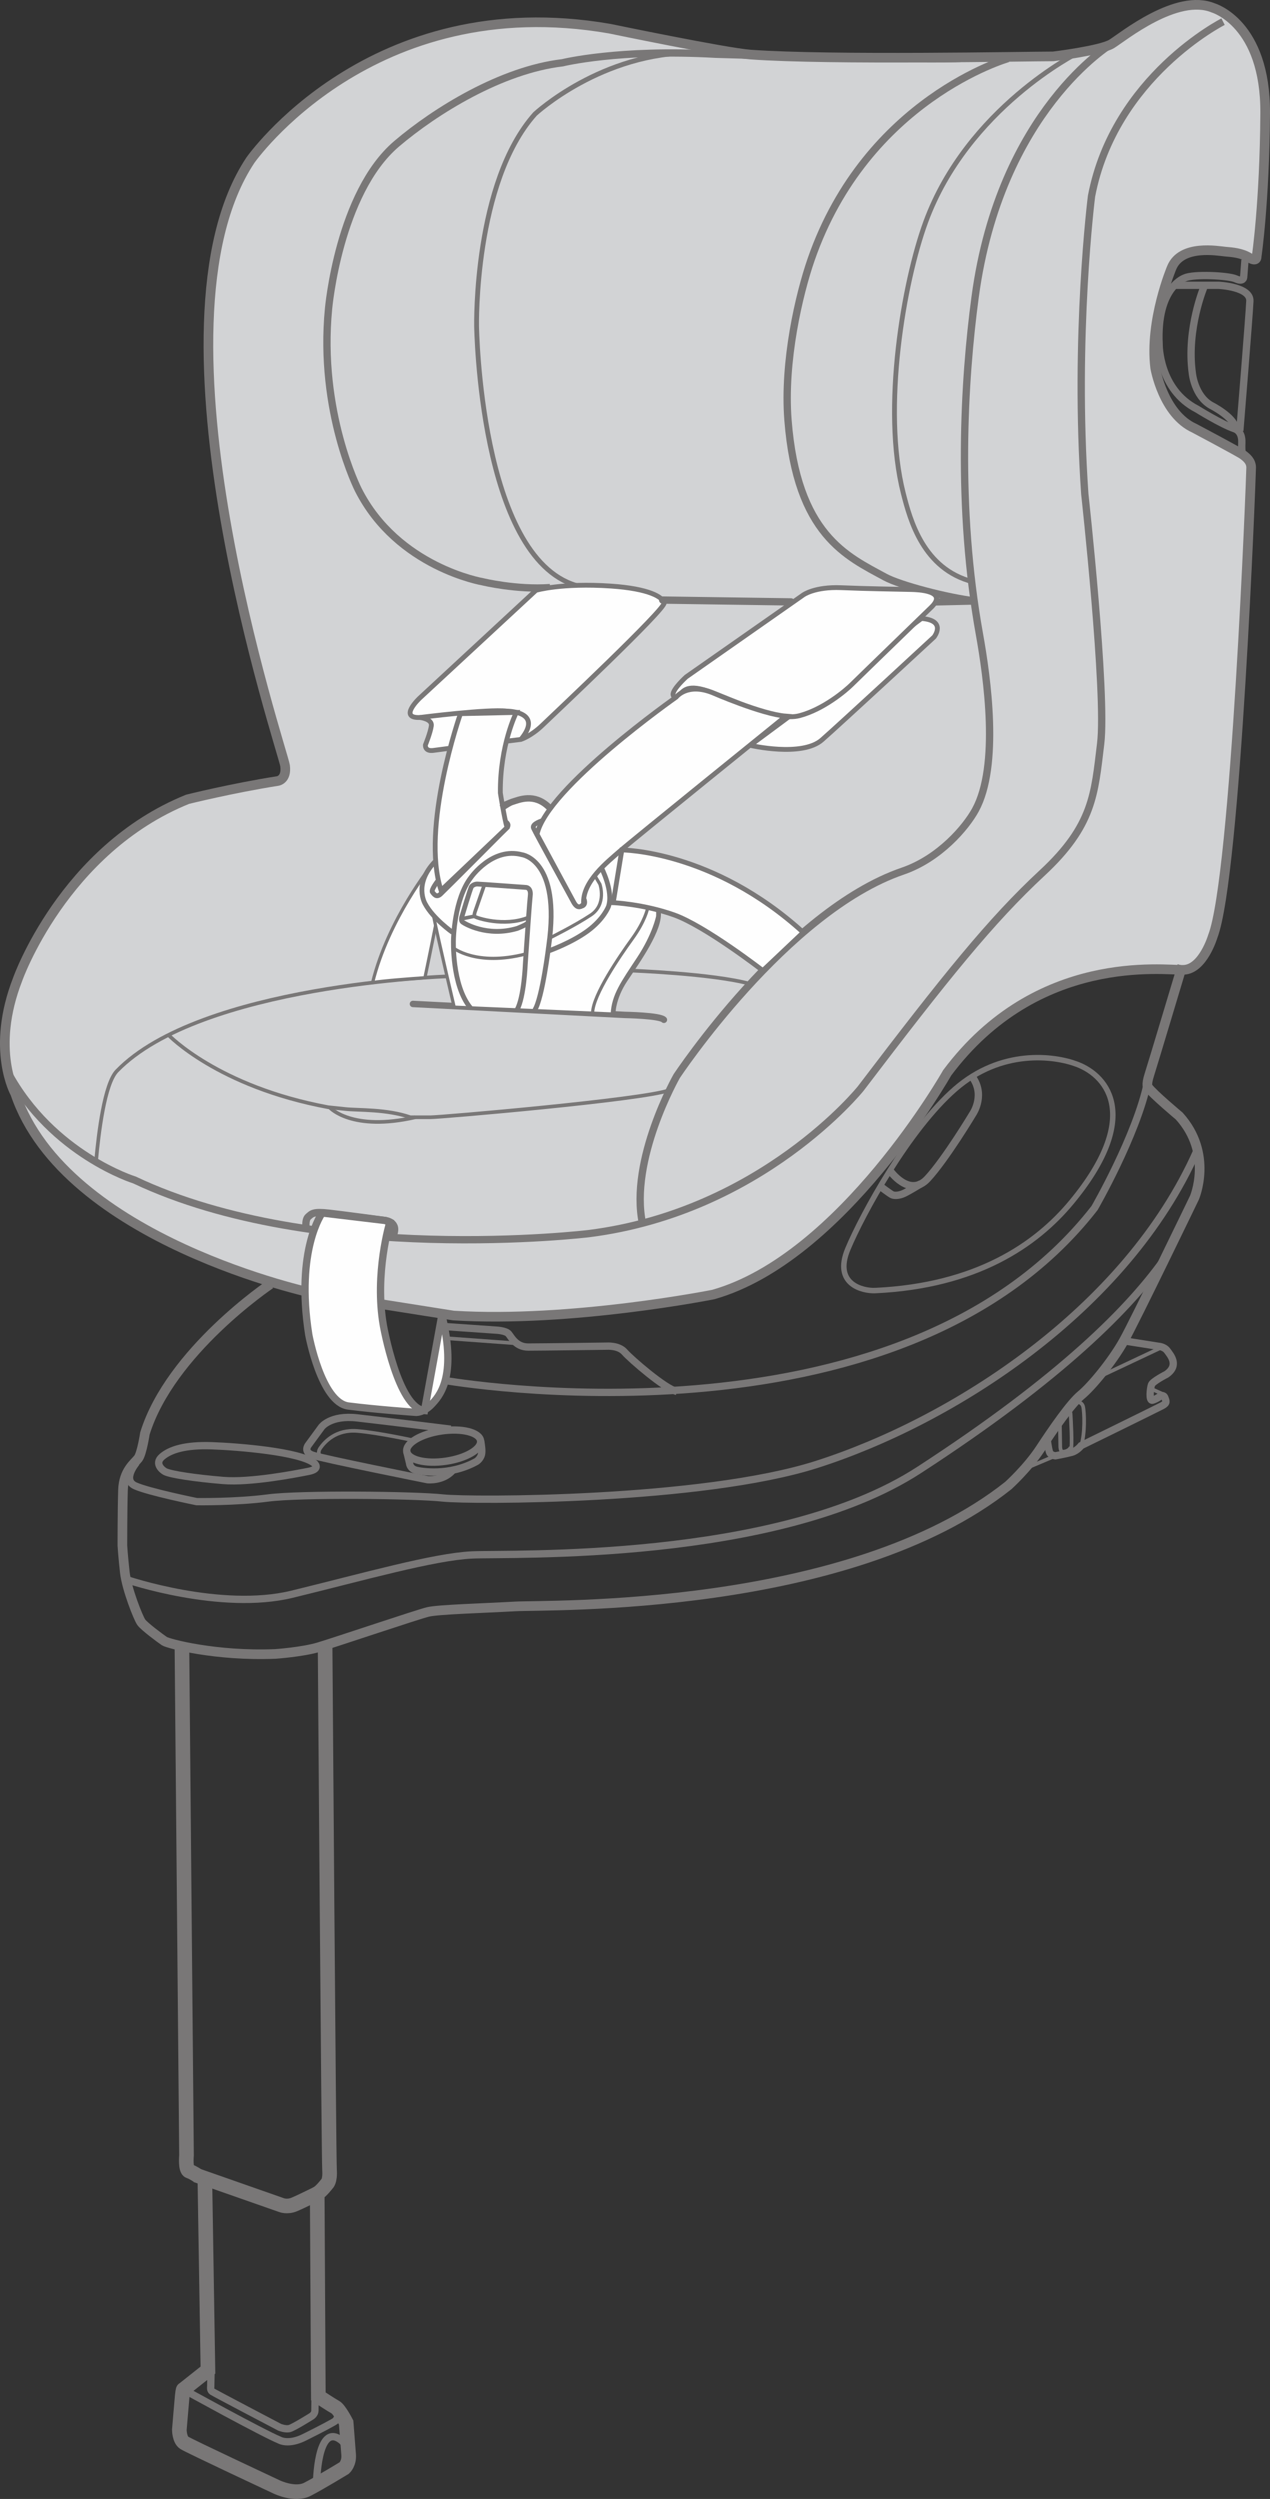 <?xml version="1.0" encoding="UTF-8"?>
<!DOCTYPE svg PUBLIC "-//W3C//DTD SVG 1.1//EN" "http://www.w3.org/Graphics/SVG/1.1/DTD/svg11.dtd">
<!-- Creator: CorelDRAW 2018 (64-Bit) -->
<svg xmlns="http://www.w3.org/2000/svg" xml:space="preserve" width="50.605mm" height="99.57mm" version="1.1" style="shape-rendering:geometricPrecision; text-rendering:geometricPrecision; image-rendering:optimizeQuality; fill-rule:evenodd; clip-rule:evenodd"
viewBox="0 0 21461.7 42227.5"
 xmlns:xlink="http://www.w3.org/1999/xlink">
 <rect x="0" y="0" width="21461.7" height="42227.5" fill="#333333" stroke="none"/>
 <defs>
  <style type="text/css">
   <![CDATA[
    .str11 {stroke:#797777;stroke-width:54.33;stroke-miterlimit:4}
    .str3 {stroke:#797777;stroke-width:108.61;stroke-miterlimit:4}
    .str0 {stroke:#797777;stroke-width:162.94;stroke-miterlimit:4}
    .str1 {stroke:#797777;stroke-width:123.41;stroke-miterlimit:4}
    .str9 {stroke:#797777;stroke-width:124.64;stroke-miterlimit:4}
    .str2 {stroke:#797777;stroke-width:81.38;stroke-miterlimit:4}
    .str10 {stroke:#797777;stroke-width:92.33;stroke-miterlimit:4}
    .str6 {stroke:#797777;stroke-width:61.79;stroke-miterlimit:4}
    .str7 {stroke:#797777;stroke-width:247;stroke-miterlimit:4}
    .str4 {stroke:#797777;stroke-width:108.61;stroke-linecap:round;stroke-miterlimit:4}
    .str5 {stroke:#797777;stroke-width:123.41;stroke-linecap:round;stroke-miterlimit:4}
    .str8 {stroke:#797777;stroke-width:54.33;stroke-linecap:round;stroke-linejoin:round;stroke-miterlimit:4}
    .fil1 {fill:none;fill-rule:nonzero}
    .fil2 {fill:#FEFEFE;fill-rule:nonzero}
    .fil0 {fill:#D2D3D5;fill-rule:nonzero}
   ]]>
  </style>
 </defs>
 <g id="Слой_x0020_1">
  <path class="fil0" d="M5316.73 21859.09c0,0 -4215.34,-890.53 -5059.47,-3381.26 0,0 -422.06,-741.2 41.31,-1930.04 0,0 771.99,-2192.72 2871.96,-3041.9 0,0 740.86,-185.25 1523.2,-308.83 0,0 154.54,-20.61 123.75,-257.17 -31.13,-236.82 -2460.25,-7411.53 -586.78,-10232.17 0,0 2038.18,-2923.28 6073.24,-2223.26 0,0 1961.89,407.26 2377.93,437.46 1348.34,97.84 4686.18,30.66 5118.42,30.66 0,0 800.57,-97.67 985.82,-210.78 185.2,-113.4 1101.43,-864.78 1718.88,-607.27 0,0 885.44,257.3 875.26,1780.67 -10.64,1523.37 -144.24,2419.11 -144.24,2419.11 0,0 10.18,102.76 -123.71,20.48 -133.76,-82.28 -288.35,-92.62 -406.5,-102.93 -118.49,-10.31 -741.37,-128.67 -905.92,272.74 0,0 -378.21,890.53 -278,1693.35 0,0 131.51,779.75 664.01,1019.15 0,0 756.55,401.41 818.34,447.64 61.66,46.4 139.02,108.15 139.02,216.33 0,108.02 -257.51,6912.11 -648.45,7920.96 0,0 -164.85,555.95 -494.29,566 -329.31,10.48 -2469.96,-298.48 -3993.79,1740 0,0 -1770.66,3129.01 -3952.78,3746.75 0,0 -2398.58,478.6 -4390.37,355.01l-2346.84 -370.71z"/>
  <path class="fil1 str0" d="M5316.73 21859.09c0,0 -4215.34,-890.53 -5059.47,-3381.26 0,0 -422.06,-741.2 41.31,-1930.04 0,0 771.99,-2192.72 2871.96,-3041.9 0,0 740.86,-185.25 1523.2,-308.83 0,0 154.54,-20.61 123.75,-257.17 -31.13,-236.82 -2460.25,-7411.53 -586.78,-10232.17 0,0 2038.18,-2923.28 6073.24,-2223.26 0,0 1961.89,407.26 2377.93,437.46 1348.34,97.84 4686.18,30.66 5118.42,30.66 0,0 800.57,-97.67 985.82,-210.78 185.2,-113.4 1101.43,-864.78 1718.88,-607.27 0,0 885.44,257.3 875.26,1780.67 -10.64,1523.37 -144.24,2419.11 -144.24,2419.11 0,0 10.18,102.76 -123.71,20.48 -133.76,-82.28 -288.35,-92.62 -406.5,-102.93 -118.49,-10.31 -741.37,-128.67 -905.92,272.74 0,0 -378.21,890.53 -278,1693.35 0,0 131.51,779.75 664.01,1019.15 0,0 756.55,401.41 818.34,447.64 61.66,46.4 139.02,108.15 139.02,216.33 0,108.02 -257.51,6912.11 -648.45,7920.96 0,0 -164.85,555.95 -494.29,566 -329.31,10.48 -2469.96,-298.48 -3993.79,1740 0,0 -1770.66,3129.01 -3952.78,3746.75 0,0 -2398.58,478.6 -4390.37,355.01l-2346.84 -370.71z"/>
  <path class="fil1 str1" d="M21039.22 4388.2l-23.07 301.2c0,0 -7.63,79.73 -131.22,23.03 -123.58,-56.57 -710.2,-84.69 -859.52,-17.81 0,0 -483.86,149.03 -437.46,1121.79 0,0 -7.63,764.4 640.81,1096.38 0,0 409.17,254.93 633.01,331.99 0,0 131.17,30.96 123.71,231.6 -7.93,200.77 18.7,208.4 18.7,208.4"/>
  <path class="fil1 str1" d="M19858.18 4820.66l733.27 0c0,0 540.56,23.03 530.21,264.94 -10.31,241.95 -169.94,2192.72 -169.94,2192.72"/>
  <path class="fil1 str1" d="M20349.76 4838.68c0,0 -303.74,715.46 -200.77,1466.79 0,0 36.18,386.02 319.09,545.48 0,0 380.93,190.46 411.76,386.14"/>
  <path class="fil1 str1" d="M16268.22 983.66c-478.77,46.23 -4174.2,-67.01 -4174.2,-67.01 -1636.6,-92.62 -2588.75,144.07 -2588.75,144.07 -1031.75,120.44 -2149.34,812.41 -2803.17,1369.42 -977.25,832.59 -1149.78,2784.3 -1149.78,2784.3 -169.64,1744.79 502.73,3061.83 502.73,3061.83 664.14,1312.38 2104.13,1554.75 2104.13,1554.75 0,0 562.1,137.66 1136.33,98.01"/>
  <path class="fil1 str1" d="M20668.76 365.96c0,0 -1837.24,926.4 -2223.26,2949.19 0,0 -298.78,2357.32 -113.4,5033.6 0,0 370.58,3376.43 267.65,4220.56 -102.76,844.13 -123.41,1379.3 -988.2,2182.25 -864.74,802.82 -1626.42,1749.88 -3067.51,3643.82 0,0 -1667.56,2079.32 -4591.18,2449.77 0,0 -4591.01,555.95 -7679.05,-905.58 0,0 -1388.55,-429.57 -2140.05,-1819.3"/>
  <path class="fil1 str2" d="M11744.22 890.99c-1574.98,-15.56 -2702.28,1034.42 -2702.28,1034.42 -1034.42,1158.13 -988.07,3582.33 -988.07,3582.33 0,0 51.49,3897.56 1680.33,4384.39"/>
  <path class="fil1 str1" d="M10858.91 20680.51c-229.18,-1080.52 576.48,-2496 576.48,-2496 0,0 1845,-2787.14 3819.02,-3464.01 625.08,-214.21 1070.17,-743.57 1229.21,-1034.42 408.58,-747.6 198.99,-2238.78 67.77,-2969.8 -386.31,-2150.53 -262.26,-4289.73 -71.97,-5702.66 424.02,-3149.37 2306.72,-4271.92 2306.72,-4271.92"/>
  <path class="fil1 str1" d="M17036.98 988.75c0,0 -2389.17,681.19 -3330.84,3399.37 -201.07,580.93 -467.82,1710.99 -389.88,2711.61 150.64,1936.74 995.53,2301.04 1642.28,2652.79 250.01,135.97 1051.64,347.97 1525.02,402.73"/>
  <path class="fil1 str2" d="M18216.7 890.82c0,0 -1866.42,933.15 -2573.31,2860.6 -370.75,1010.93 -742.09,3149.37 -378.85,4581.76 116.84,461.08 339.62,1281.71 1173.44,1497.75"/>
  <path class="fil2 str2" d="M7596.35 12644.41c-131.98,16.88 -232.07,29.9 -268.29,35.45 -154.37,23.03 -138.85,-92.75 -138.85,-92.75 0,0 84.86,-208.28 100.26,-324.1 15.56,-115.95 -193.01,-138.98 -193.01,-138.98 -370.45,15.39 -4.92,-326.9 -4.92,-326.9l1965.92 -1821.98c0,0 435.38,-128.54 1266.15,-71.97 648.28,43.98 869.87,185.2 900.7,283.04 30.79,97.88 -1865.7,1883.64 -2058.71,2069.01 -192.97,185.37 -362.78,239.23 -362.78,239.23 0,0 -102.8,12.72 -254.21,31.26l-952.27 118.66z"/>
  <path class="fil2 str2" d="M12678.26 12594.96c0,0 873.31,204.67 1211.87,-92.75 316.89,-277.83 1895.43,-1739.11 1895.43,-1739.11 0,0 218.45,-278.29 -212.9,-312.39l-2894.4 2144.25z"/>
  <path class="fil1 str3" d="M10346.81 17134.44c0,0 -7.8,-262.56 208.23,-586.66 216.21,-324.35 602.52,-864.74 556.12,-1150.5"/>
  <path class="fil1 str4" d="M6978.35 16964.63l3582.2 185.25c0,0 596.92,10.31 658.71,82.4"/>
  <line class="fil1 str5" x1="11198.61" y1="10139.81" x2="13367.25" y2= "10170.76" />
  <path class="fil1 str6" d="M7554.11 16498.76c0,0 -4164.32,139.57 -5578.61,1598.18 -209.17,215.57 -308.96,1050.11 -350.09,1503.01"/>
  <path class="fil1 str6" d="M2846.98 17488.74c0,0 829.62,873.31 2697.83,1220.69 0,0 77.19,7.8 293.39,30.7 216.04,23.16 694.8,0 1096.21,139.15l339.79 0c177.4,0 3582.03,-293.56 4029.97,-456.03"/>
  <path class="fil1 str6" d="M5575.6 18717.18c0,0 370.62,409 1443.64,162.01"/>
  <path class="fil1 str1" d="M5176.73 20788.57c0,0 -30.66,-172.23 30.96,-226.38 61.66,-53.86 82.15,-92.75 352.51,-61.79 270.19,30.83 949.56,123.46 949.56,123.46 0,0 239.23,23.5 131.22,262.43"/>
  <path class="fil2 str1" d="M7467.13 22222.2c262.43,1065.38 -53.99,1381.8 -177.74,1513.19 -123.41,131.05 -254.63,131.05 -254.63,131.05 0,0 -663.84,-46.06 -1147.7,-107.85 -459.43,-58.95 -669.06,-1204.4 -669.06,-1204.4 -226.64,-1441.22 226.38,-2057.48 226.38,-2057.48l1065.55 127.19 77.19 30.96c0,0 -262.56,864.74 -108.32,1744.62 0,0 247.29,1397.54 694.93,1436.3l293.39 -1613.57z"/>
  <path class="fil1 str0" d="M4569.46 21699.67c0,0 -1688.21,1132.43 -2120.46,2522.16 0,0 -51.32,339.79 -113.23,421.77 -61.79,82.28 -247.17,206.03 -257.34,535.17 -10.35,329.61 -10.35,937.01 -10.35,937.01 0,0 10.35,174.9 41.18,452.9 30.66,278 226.51,771.69 277.96,843.83 51.49,72.27 329.31,278.12 391.1,319.26 61.79,41.31 864.44,257.34 1873.46,216.33 0,0 453.02,-30.96 730.68,-113.23 278,-82.45 1677.91,-556 1852.98,-597.13 175.03,-41.14 916.35,-61.62 1472.05,-92.58 555.95,-30.83 5630.52,102.76 8332.84,-2043.57 0,0 324.05,-293.1 540.39,-622.41 216.04,-329.44 514.52,-761.81 689.71,-905.92 175.07,-143.9 525.16,-566.13 720.55,-916.23 195.38,-349.92 1194.05,-2418.94 1194.05,-2418.94 0,0 318.97,-741.16 -257.47,-1379.26 0,0 -442.72,-370.45 -524.99,-483.73 0,0 -41.31,-26.04 20.48,-216.16 53.14,-163.11 555.95,-1842.8 555.95,-1842.8"/>
  <path class="fil1 str1" d="M7513.4 23326.17c0,0 7668.7,1348.47 10983.51,-2913.27 0,0 710.24,-1230.1 895.44,-2125.67"/>
  <path class="fil1 str1" d="M7505.64 22415.29l887.98 61.66c0,0 154.37,7.76 200.47,61.79 46.4,53.86 123.58,223.67 331.99,223.67 208.4,0 1328.11,-15.39 1328.11,-15.39 0,0 200.64,-15.44 300.9,100.38 100.68,115.78 687.17,625.38 880.3,663.97"/>
  <path class="fil1 str1" d="M2304.94 24715.78c0,0 -247.17,288.18 -20.65,391.23 226.51,102.8 1039.68,267.52 1039.68,267.52 0,0 658.75,10.35 1204.4,-61.62 545.48,-72.14 2480.86,-51.61 2954.41,0 473.34,51.44 4374.68,52.8 6314.72,-566.13 2290.56,-730.72 5234.5,-2604.65 6428.72,-5301.25"/>
  <path class="fil1 str1" d="M2139.92 26692.17c0,0 1590.54,540.26 2794.78,247.04 1204.4,-293.56 2393.37,-633.18 3041.94,-664.01 648.41,-30.79 5146.96,128.67 7555.59,-1435.83 2408.76,-1564.63 3577.11,-2748.55 4179.17,-3613.16"/>
  <path class="fil1 str1" d="M7616.45 24149.69c0,0 -1127.17,-138.98 -1580.2,-190.29 -452.9,-51.66 -602.35,154.37 -602.35,154.37l-226.21 308.83c0,0 -82.15,108.02 67.05,164.42 149.16,56.7 1950.48,417.1 1950.48,417.1 0,0 254.8,27.99 419.39,-151.87"/>
  <path class="fil1 str6" d="M5439.21 24633.59c0,0 -97.71,-61.62 -25.57,-164.85 72.1,-103.1 262.43,-319.01 627.75,-288.3 365.53,30.96 947.35,159.63 947.35,159.63"/>
  <path class="fil1 str1" d="M8121.26 24344.74c20.82,141.23 -241.61,296.36 -586.02,346.66 -344.71,50.38 -640.65,-23.2 -661.3,-164.42 -20.61,-141.1 241.78,-296.57 586.36,-346.83 344.54,-50.26 640.65,23.33 660.96,164.59z"/>
  <path class="fil1 str1" d="M6872.62 24522.77l48.94 203.48c0,0 2.54,89.91 113.23,118.2 79.9,20.36 550.74,103.06 1003.59,-141.52 0,0 57.17,-25.62 89.95,-100.26 26,-59.12 10.48,-162.05 -7.04,-257.94"/>
  <path class="fil1 str1" d="M2788.67 24866.38c-35.33,-18.41 -189.15,-131.34 -50.13,-251.02 138.85,-119.55 393.61,-200.81 841.41,-185.25 447.64,15.44 1486.26,100.43 1729.39,293.56 0,0 119.51,96.19 -92.79,138.85 -212.3,42.33 -984.12,193.14 -1447.5,154.25 -463.2,-38.47 -883.91,-100.26 -980.39,-150.39z"/>
  <line class="fil1 str6" x1="7528.88" y1="22612.03" x2="8744.77" y2= "22700.75" />
  <path class="fil1 str7" d="M5323.81 37234.32c0,0 -17.94,-141.23 42.07,-171.76 59.54,-30.83 159.76,-160.82 159.76,-160.82 0,0 55.81,-41.14 42.96,-233.55 -13.02,-192.71 -75.11,-8897.96 -75.11,-8897.96"/>
  <path class="fil1 str7" d="M3462.18 36831.42l51.78 3217.86 -413.54 328.13c0,0 -8.82,-16.33 -21.08,112.05 -12,127.61 -48.64,568.97 -48.64,568.97 0,0 0,165.48 82.91,219.81 83,54.28 1563.44,747.01 1563.44,747.01 0,0 306.54,147.8 518.42,38.59 211.97,-109.5 623.13,-360.4 623.13,-360.4 0,0 84.82,-74.68 73.16,-225.62 -11.66,-150.98 -42.33,-541.62 -42.33,-541.62 0,0 -113.57,-222.61 -182.11,-260.02 -68.96,-37.28 -287.71,-182.36 -287.71,-182.36l-19.3 -3489.88"/>
  <path class="fil1 str7" d="M3074.68 27851.66l77.06 8568.05c0,0 -23.2,245.81 44.74,267.95 67.6,21.84 154.84,84.4 154.84,84.4"/>
  <path class="fil1 str7" d="M3311.37 36755.04l1443.76 505.99c0,0 97.12,40.12 218.28,-10.48 121.04,-50.85 422.23,-200.9 422.23,-200.9"/>
  <path class="fil1 str1" d="M3569.1 39940.37l-7.93 391.36c0,0 -10.64,55.81 23.33,79.6 33.97,23.79 1141.85,604.6 1141.85,604.6 0,0 99.49,40.08 168.79,20.78 69.09,-19.13 371.17,-208.11 371.17,-208.11 0,0 55.22,-36.35 55.35,-93.05 0.17,-56.7 3.9,-319.9 3.9,-319.9"/>
  <path class="fil1 str1" d="M3100.42 40377.49c0,0 1331.72,735.64 1625.58,856.26 0,0 146.91,86.18 417.99,-48.64 270.96,-134.78 521.26,-266.17 527.71,-281.09 6.74,-14.55 96.95,-99.2 -4.33,-227.74"/>
  <path class="fil1 str1" d="M5348.45 41979.96c0,0 8.65,-1055.5 411.59,-749.72 78.54,59.42 81.38,122.69 126.55,302.85"/>
  <path class="fil1 str1" d="M18990.9 22657.11l586.66 92.45c0,0 97.84,5.09 149.28,77.23 51.32,72.27 205.9,242.08 -15.39,396.45 0,0 -231.9,118.07 -252.25,174.9 -20.48,56.57 -46.23,278 15.39,262.43 61.66,-15.39 138.85,-72.1 138.85,-72.1 0,0 51.78,-25.62 72.14,30.96 20.61,56.7 41.43,87.66 -46.23,133.89 -87.41,46.4 -1368.99,674.32 -1368.99,674.32 0,0 -66.71,87.36 -159.46,113.11 -92.62,25.74 -275.58,59.25 -275.58,59.25 0,0 -81.43,-5.56 -100.09,-64.34 -20.82,-64.51 -41.31,-226.51 -41.31,-226.51"/>
  <line class="fil1 str6" x1="17333.52" y1="24812.22" x2="17835.31" y2= "24600.04" />
  <path class="fil1 str6" d="M18148.08 23681.15c0,0 131.22,-7.76 154.41,84.99 23.2,92.75 36.05,462.01 -32.15,661.6"/>
  <line class="fil1 str6" x1="18553.52" y1="23275.92" x2="19626.58" y2= "22770.22" />
  <line class="fil1 str6" x1="19464.24" y1="23472.87" x2="19688.2" y2= "23573.13" />
  <path class="fil1 str6" d="M18015.55 23848.62c0,0 74.64,-23.37 77.02,46.35 2.84,69.43 33.67,514.39 2.84,637.97"/>
  <path class="fil1 str6" d="M17910.12 24000.24l7.46 453.02c0,0 3.01,67.05 31.13,74.51 28.12,8.1 115.82,-4.92 146.61,-74.51"/>
  <path class="fil2 str8" d="M7302.75 14610.03c0,0 -740.56,913.51 -1005.97,1993.27 169.51,-29.77 637.04,-64.34 884.21,-81.98 95.89,-457.35 179.82,-880.47 179.82,-880.47l-58.06 -1030.82z"/>
  <path class="fil1 str9" d="M15039.05 19779.89c0,0 326.94,469.22 634.54,137.96 307.43,-331.22 771.57,-1105.5 771.57,-1105.5 0,0 223.03,-333.05 -39.06,-646.75"/>
  <path class="fil1 str9" d="M14863.22 20037.62c0,0 173.71,132.7 213.66,151.11 40.08,18.24 120.87,14.21 202.42,-24.39 81.55,-38.47 280.67,-160.52 280.67,-160.52"/>
  <path class="fil1 str10" d="M14791.76 21807.85c-210.06,9.84 -713.21,-105.05 -464.26,-702.01 248.99,-596.62 1028.74,-2018.89 1812.73,-2702.58 783.82,-683.44 1676.25,-564.05 2058.67,-419.99 545.35,204.97 1074.97,919.07 -90.5,2329.03 -599.97,725.47 -1611.49,1415.18 -3316.63,1495.55z"/>
  <path class="fil2" d="M15744.96 10254.23c0,0 -1260.04,1221.32 -1352.67,1313.78 -92.75,92.75 -471.13,417.1 -880.3,525.12 -409.04,108.02 -1165.64,-285.76 -1551.65,-416.98 -385.97,-131.17 -424.91,31 -502.09,84.99 -77.06,54.03 -84.69,-23.2 -84.69,-23.2 -7.76,-92.58 223.84,-301.03 223.84,-301.03l1975.63 -1382.69c0,0 191.65,-142.46 644.08,-123.58 452.43,18.83 884.21,23.79 1179.13,30.96 113.7,2.71 621.77,19.47 348.74,292.63z"/>
  <path class="fil1 str2" d="M15744.96 10254.23c0,0 -1260.04,1221.32 -1352.67,1313.78 -92.75,92.75 -471.13,417.1 -880.3,525.12 -409.04,108.02 -1165.64,-285.76 -1551.65,-416.98 -385.97,-131.17 -424.91,31 -502.09,84.99 -77.06,54.03 -84.69,-23.2 -84.69,-23.2 -7.76,-92.58 223.84,-301.03 223.84,-301.03l1975.63 -1382.69c0,0 191.65,-142.46 644.08,-123.58 452.43,18.83 884.21,23.79 1179.13,30.96 113.7,2.71 621.77,19.47 348.74,292.63z"/>
  <path class="fil1 str2" d="M7096.51 12124c0,0 1150.2,-146.78 1466.79,-108.19 0,0 633.01,0 239.53,478.77"/>
  <path class="fil2" d="M7675.66 17018.71c0,0 -270.24,-1142.57 -347.55,-1536.34 0,0 -471.6,-445.86 25.87,-925.39l1133.92 -963.64c0,0 488.35,-277.36 812.83,71.5l1208.01 697.94c0,0 638.82,533.52 606.21,1119.58 0,0 -56.7,303.57 -325.84,712.28 -269.47,408.75 -426.73,621.52 -442.25,939.72l-2671.19 -115.65z"/>
  <path class="fil1 str11" d="M7675.66 17018.71c0,0 -270.24,-1142.57 -347.55,-1536.34 0,0 -471.6,-445.86 25.87,-925.39l1133.92 -963.64c0,0 488.35,-277.36 812.83,71.5l1208.01 697.94c0,0 638.82,533.52 606.21,1119.58 0,0 -56.7,303.57 -325.84,712.28 -269.47,408.75 -426.73,621.52 -442.25,939.72l-2671.19 -115.65z"/>
  <path class="fil1 str2" d="M9036.93 17067.52c128.84,-200.64 236.69,-1091.12 236.69,-1091.12 206.03,-1451.4 -452.85,-1533.84 -452.85,-1533.84 -499.29,-133.76 -859.4,381.05 -859.4,381.05 -288.18,370.45 -298.48,1055.08 -298.48,1055.08 0,0 -30.96,766.77 288.01,1152.62"/>
  <path class="fil1 str2" d="M8738.28 17062.43c118.49,-221.3 138.85,-772.16 138.85,-772.16 0,0 27.23,-405.31 51.02,-738.49 14.08,-196.74 27.1,-368.2 32.91,-416.98 15.44,-131.22 -65.65,-138.85 -65.65,-138.85 0,0 -791.46,-57.89 -829.92,-57.89 -38.76,0 -77.19,19.17 -96.65,42.49 -19.3,23.03 -165.91,517.19 -165.91,517.19 0,0 -15.44,57.93 11.49,80.96 27.1,23.33 414.43,261.2 926.4,109.5 0,0 134.06,-51.44 170.11,-84.95"/>
  <path class="fil1 str6" d="M8182.58 14959.91l-154.41 445.26c0,0 -25.57,64.21 0,84.82 25.57,20.65 483.86,175.2 890.19,18.11"/>
  <line class="fil1 str6" x1="7809.29" y1="15523.5" x2="8015.15" y2= "15482.19" />
  <path class="fil1 str11" d="M7652.54 16012.4c0,0 391.1,324.22 1229.8,108.02"/>
  <path class="fil1 str11" d="M10941.31 15358.91c0,0 -41.26,205.86 -257.34,504.21 -216.16,298.44 -658.71,947.02 -669.06,1245.5"/>
  <path class="fil2 str2" d="M8725.47 12039.05c0,0 -278,548.02 -270.07,1358.77 0,0 66.41,427.03 113.28,586.78l-1115.38 1060.93c-347.42,-1065.25 327.96,-2985.83 327.96,-2985.83l944.22 -20.65z"/>
  <path class="fil1 str2" d="M7647.33 15755.14c0,0 -329.44,-231.6 -463.2,-483.86 0,0 -201.36,-333.22 169.81,-714.4"/>
  <path class="fil1 str2" d="M7407.75 14874.67c0,0 -131.22,165.19 -100.38,201.07 30.83,36.05 66.88,97.84 138.98,30.83 72.27,-66.71 1122.25,-1121.96 1122.25,-1121.96 0,0 46.4,-46.35 -15.39,-92.58"/>
  <path class="fil1 str11" d="M10046.46 14785.69c56.83,95.46 91.86,156.03 91.86,156.03 0,0 118.32,339.79 -154.25,519.9 -272.91,180.28 -679.54,381.1 -679.54,381.1"/>
  <path class="fil1 str2" d="M10158.97 14653.54c0,0 210.95,401.58 123.71,664.01 0,0 -77.65,211.24 -350.39,411.89 -272.74,200.6 -648.41,334.53 -648.41,334.53"/>
  <path class="fil1 str2" d="M9173.32 13864.97c0,0 -189.11,54.03 -158.27,127.19 30.66,73.45 683.27,1258.56 683.27,1258.56 0,0 54.03,97.84 136.31,59.25 0,0 74.64,-15.56 33.38,-120.91"/>
  <path class="fil2" d="M9075.44 14097.85c162.01,-779.79 2352.23,-2318.68 2352.23,-2318.68 0,0 185.5,-245.38 613.38,-73.79 0,0 835.77,364.77 1239.43,395.43 0,0 -2617.21,2115.24 -2810.04,2285.22 -193.3,169.94 -634.67,514.65 -607.44,885.22 0,0 -81.85,130.03 -164.72,-20.48l-622.83 -1152.92z"/>
  <path class="fil1 str2" d="M9075.44 14097.85c162.01,-779.79 2352.23,-2318.68 2352.23,-2318.68 0,0 185.5,-245.38 613.38,-73.79 0,0 835.77,364.77 1239.43,395.43 0,0 -2617.21,2115.24 -2810.04,2285.22 -193.3,169.94 -634.67,514.65 -607.44,885.22 0,0 -81.85,130.03 -164.72,-20.48l-622.83 -1152.92z"/>
  <path class="fil1 str3" d="M8473.47 13654.7c82.28,-56.11 143.94,-92.75 174.6,-102.34 123.88,-38.59 378.51,-154.54 625.38,84.65 8.65,8.4 17.64,17.68 27.23,27.86"/>
  <path class="fil2 str2" d="M10362.8 15253.69c0,0 501.2,20.19 1026.19,205.43 524.87,185.37 1501.82,941.67 1501.82,941.67l682.55 -645.73c-1532.36,-1392.32 -3064.55,-1392.32 -3064.55,-1392.32l-146.02 890.95z"/>
  <line class="fil1 str1" x1="15809.13" y1="10170.72" x2="16483.58" y2= "10155.16" />
  <path class="fil1 str6" d="M10653.81 16400.67c0,0 1394.23,50.43 2024.4,225.45"/>
 </g>
</svg>
